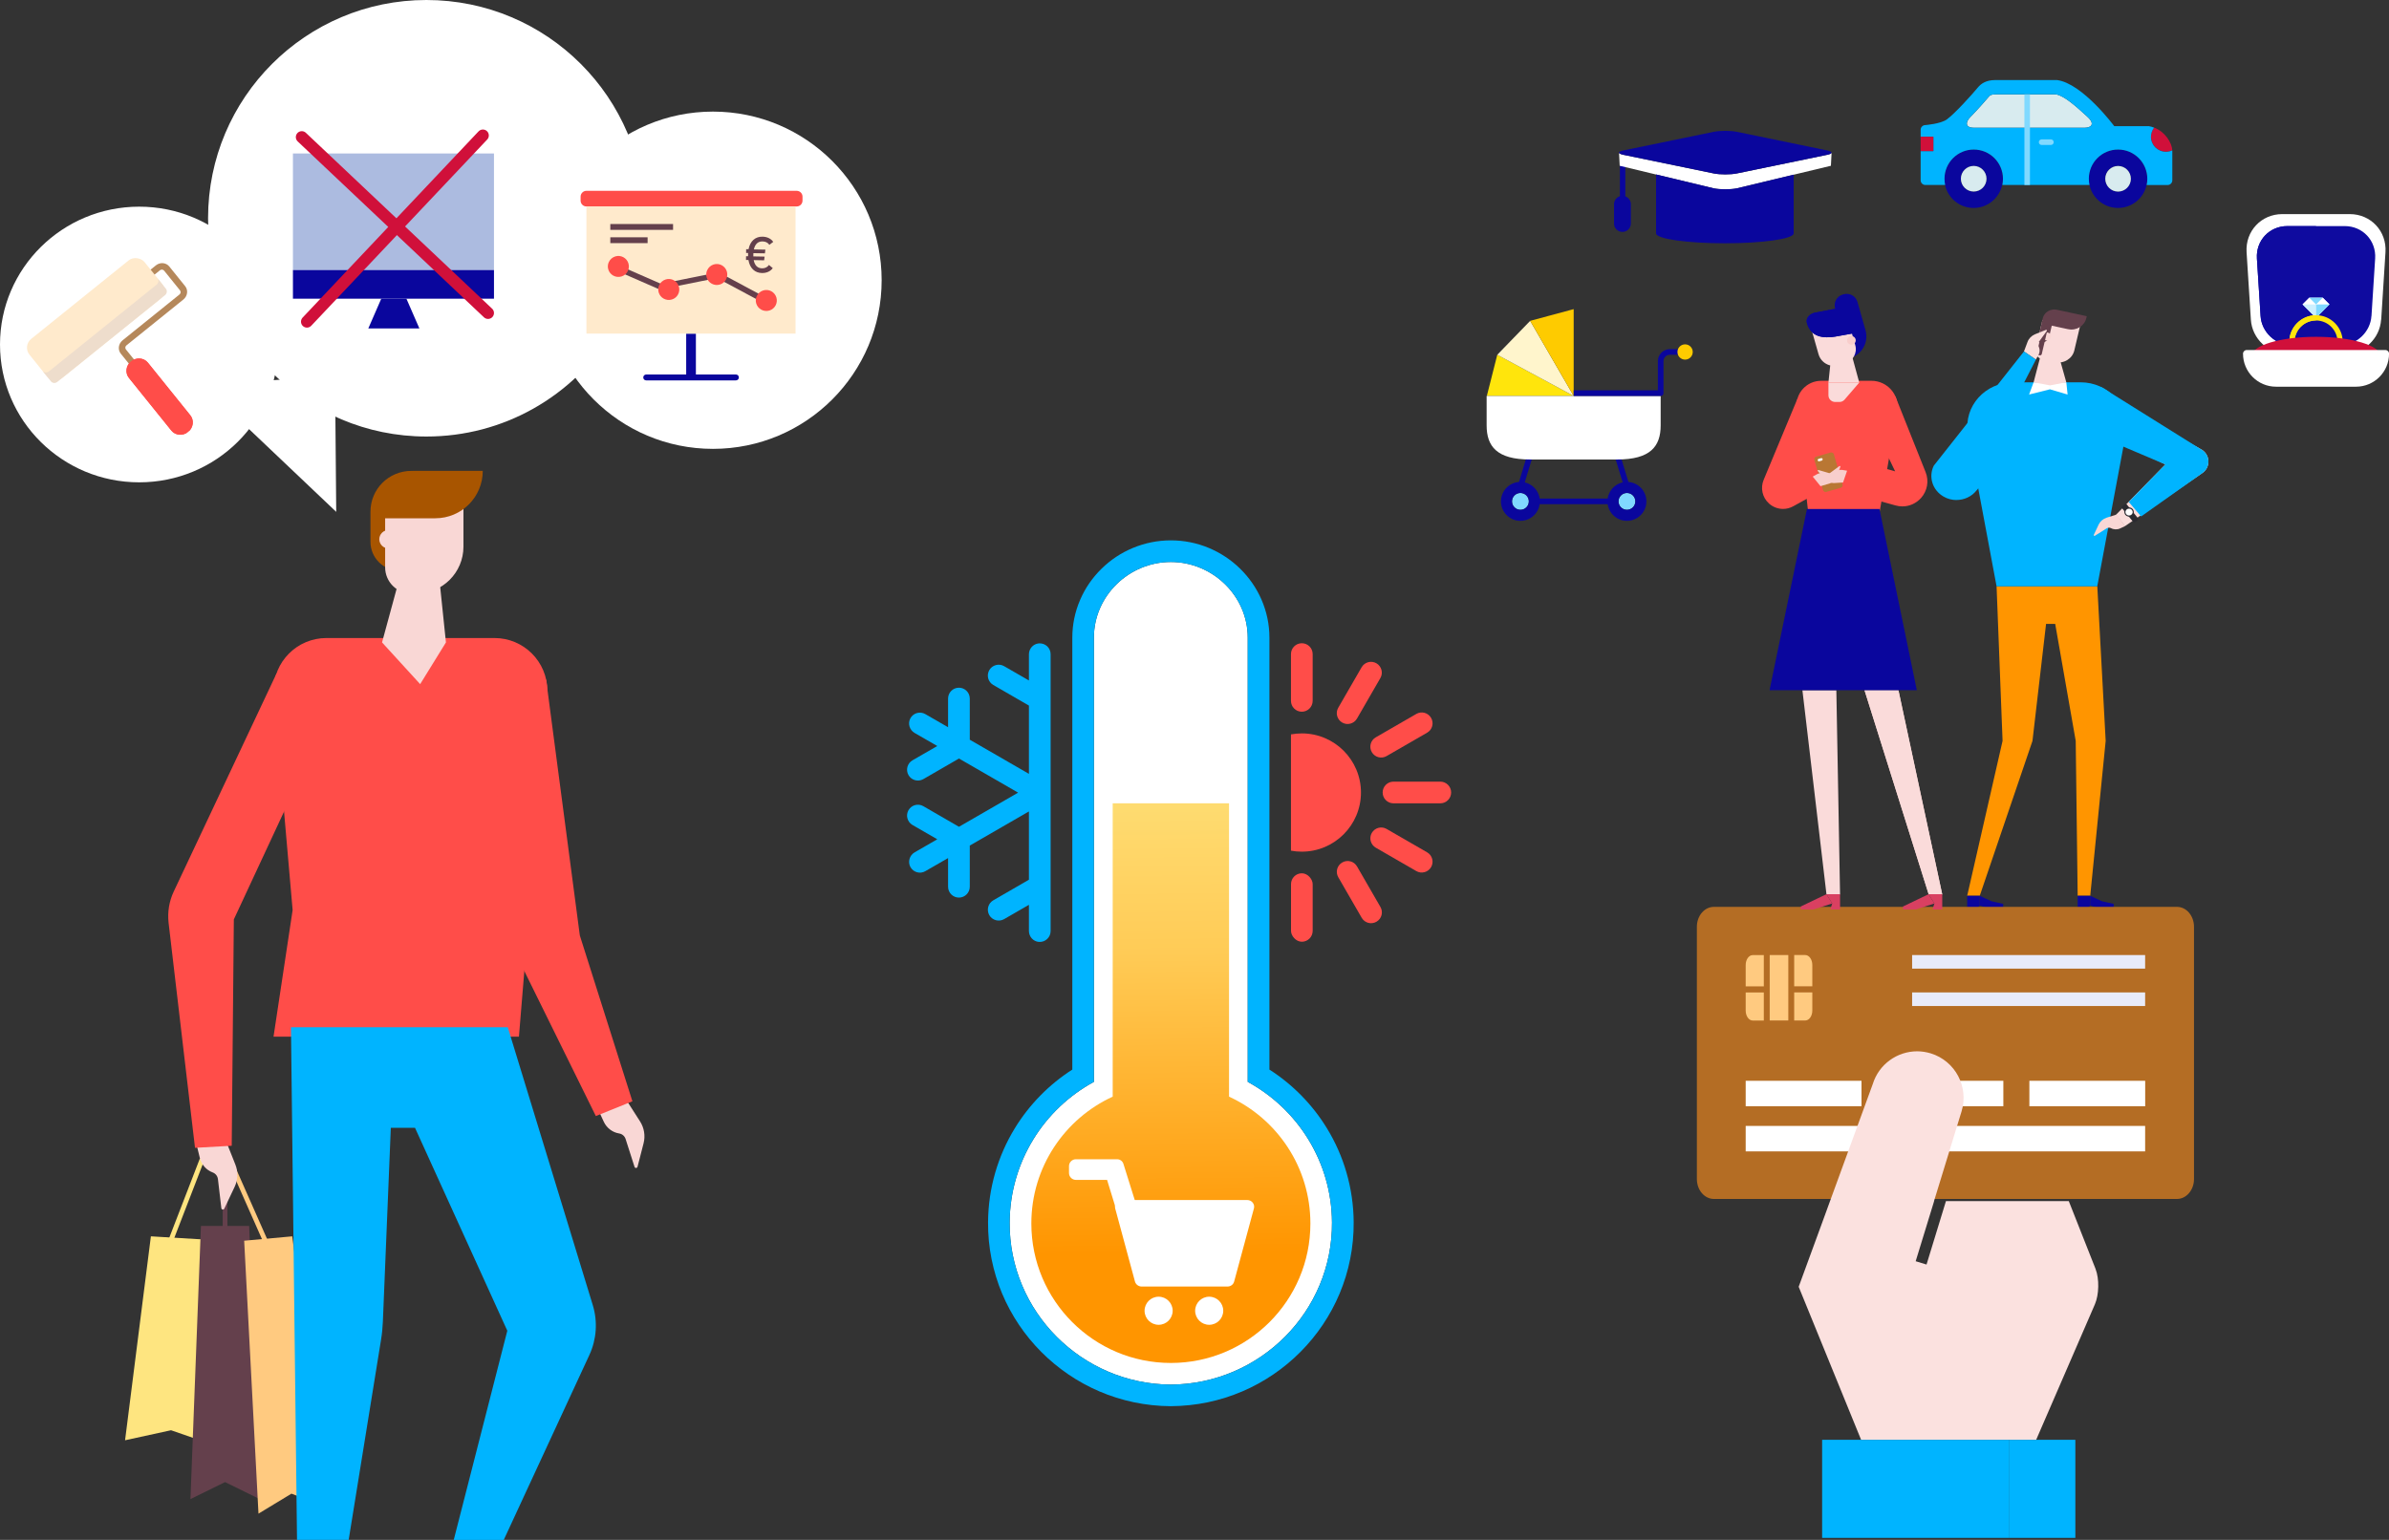 <?xml version="1.0" encoding="UTF-8"?>
<svg id="Calque_2" data-name="Calque 2" xmlns="http://www.w3.org/2000/svg" xmlns:xlink="http://www.w3.org/1999/xlink" viewBox="0 0 462.49 298.19">
  <rect x="0" y="0" width="462.49" height="298.19" fill="#333333" stroke="none"/>
  <defs>
    <style>
      .cls-1 {
        fill: #00b4ff;
      }

      .cls-2 {
        fill: #f9d7d5;
      }

      .cls-3 {
        fill: #a85500;
      }

      .cls-4 {
        fill: #f8cecc;
      }

      .cls-5 {
        fill: #ff4d49;
      }

      .cls-6 {
        fill: #fff;
      }

      .cls-7 {
        fill: #2a2a30;
      }

      .cls-8 {
        fill: #80d9ff;
      }

      .cls-9 {
        fill: #0a069d;
      }

      .cls-10 {
        fill: #343841;
      }

      .cls-11 {
        fill: #fff5cc;
      }

      .cls-12 {
        fill: #ffeacc;
      }

      .cls-13 {
        fill: #d94061;
      }

      .cls-14 {
        fill: #ffe50c;
      }

      .cls-15 {
        fill: #64404c;
      }

      .cls-16 {
        fill: #ccf0ff;
      }

      .cls-17 {
        fill: #ff9500;
      }

      .cls-18 {
        fill: #fecb00;
      }

      .cls-19 {
        fill: none;
      }

      .cls-19, .cls-20 {
        stroke: #d0103a;
        stroke-linecap: round;
        stroke-miterlimit: 10;
        stroke-width: 2.3px;
      }

      .cls-21 {
        fill: #b46d24;
      }

      .cls-22 {
        fill: #b5885b;
      }

      .cls-23 {
        fill: #0f0b9f;
      }

      .cls-24 {
        fill: #fadbda;
      }

      .cls-25 {
        fill: #ffca80;
      }

      .cls-26 {
        fill: #d8ebef;
      }

      .cls-27 {
        fill: #fadedc;
      }

      .cls-28 {
        fill: #e8ebf9;
      }

      .cls-29 {
        fill: #fee580;
      }

      .cls-30 {
        fill: #d0103a;
      }

      .cls-31 {
        fill: #b97733;
      }

      .cls-32 {
        fill: #edc;
      }

      .cls-33 {
        fill: url(#Dégradé_sans_nom_6);
      }

      .cls-20 {
        fill: #d3aa80;
      }

      .cls-34 {
        fill: #fbe1df;
      }

      .cls-35 {
        fill: #fadddb;
      }

      .cls-36 {
        fill: #acbbe0;
      }
    </style>
    <linearGradient id="Dégradé_sans_nom_6" data-name="Dégradé sans nom 6" x1="227.76" y1="349.18" x2="225.27" y2="95.75" gradientUnits="userSpaceOnUse">
      <stop offset=".42" stop-color="#ff9500"/>
      <stop offset=".65" stop-color="#ffcb56"/>
      <stop offset=".83" stop-color="#fee580"/>
    </linearGradient>
  </defs>
  <g id="Calque_1-2" data-name="Calque 1">
    <path class="cls-35" d="m411.37,101.9l-1.7-2.25,9.53-9.71-17.05-8.3,3.17-6.14,20.64,11.42c1.99.98,2.11,3.67.21,4.81l-14.8,10.16Z"/>
    <g>
      <polygon class="cls-17" points="386.52 113.54 387.68 143.47 380.83 173.47 383.26 173.47 393.47 143.47 396.1 120.82 397.87 120.82 401.84 143.47 402.22 173.47 404.65 173.47 407.64 143.47 406.02 113.54 386.52 113.54"/>
      <g>
        <polygon class="cls-9" points="387.8 176.06 385.53 176.06 383.26 175.36 383.26 173.47 385.53 174.52 387.8 175.03 387.8 176.06"/>
        <polygon class="cls-9" points="382.55 176.06 380.83 176.06 380.83 173.47 383.26 173.47 383.26 175.36 382.55 176.06"/>
      </g>
      <g>
        <polygon class="cls-9" points="409.19 176.06 406.92 176.06 404.65 175.36 404.65 173.47 406.92 174.52 409.19 175.03 409.19 176.06"/>
        <polygon class="cls-9" points="403.94 176.06 402.22 176.06 402.22 173.47 404.65 173.47 404.65 175.36 403.94 176.06"/>
      </g>
      <path class="cls-1" d="m406.02,113.54h-19.5l-5.56-29.71c-.81-5.16,3.36-9.8,8.8-9.8h13.01c5.44,0,9.61,4.64,8.8,9.8l-5.56,29.71Z"/>
      <path class="cls-24" d="m397.85,70.12l-2.45-.53c-.94-.2-1.53-1.1-1.32-2l1.32-5.63,7.36.85-1.19,5.05c-.38,1.61-2.04,2.62-3.72,2.26Z"/>
      <path class="cls-15" d="m400.38,63.75l-5.15-1.11.23-1c.28-1.18,1.5-1.92,2.73-1.66l5.79,1.25-.09.38c-.36,1.52-1.93,2.48-3.52,2.13Z"/>
      <path class="cls-2" d="m409.81,99.62l-1.97.62c-.69.22-1.25.7-1.56,1.34l-.94,1.99c-.06.13.09.25.21.18l2.3-1.45c.24-.15.55-.16.8-.03h0c.56.3,1.24.32,1.81.05l.94-.44-1.59-2.25Z"/>
      <path class="cls-1" d="m414.5,100.01l-2.39-2.81,7.09-7.26-18.25-7.74,5.9-7.22,19.11,11.95c1.99.98,2.11,3.67.21,4.81l-11.67,8.27Z"/>
      <path class="cls-7" d="m412.94,101.03l-2.13-2.61c-.11-.13-.08-.32.05-.42l.45-.33c.14-.1.33-.08.44.05l2.13,2.61c.11.13.08.32-.05.42l-.45.33c-.14.1-.33.08-.44-.05Z"/>
      <path class="cls-7" d="m412.17,100.03h0c-.51,0-.91-.39-.91-.88h0c0-.48.41-.88.91-.88h0c.51,0,.91.39.91.88h0c0,.48-.41.88-.91.88Z"/>
      <path class="cls-6" d="m412.17,99.83h0c-.39,0-.7-.3-.7-.67h0c0-.37.31-.67.7-.67h0c.39,0,.7.3.7.67h0c0,.37-.31.67-.7.67Z"/>
      <polygon class="cls-6" points="393.69 74.03 392.81 76.4 396.85 75.39 400.27 76.4 400.02 74.03 393.69 74.03"/>
      <polygon class="cls-24" points="398.03 66.95 395.54 66.95 393.69 74.03 396.85 74.63 400.02 74.03 398.03 66.95"/>
      <path class="cls-15" d="m394.92,66.29l-.51-.11.94-4.03,1.97.42-.62,2.63c-.18.77-.98,1.26-1.79,1.09Z"/>
      <path class="cls-2" d="m397.06,65.33c-.1.42-.53.68-.96.59-.44-.09-.71-.51-.61-.92.1-.42.53-.68.96-.59.44.09.71.51.61.92Z"/>
      <path class="cls-15" d="m394.58,68.75l.27.06c.19.04.38-.07.42-.25l1.34-5.71c.04-.18-.08-.36-.26-.4l-.27-.06c-.19-.04-.38.07-.42.25l-1.34,5.71c-.04.18.08.36.26.4Z"/>
      <path class="cls-27" d="m391.82,68.06l.7-1.87c.25-.66.77-1.18,1.44-1.46l2.1-.85c.14-.06.26.09.18.21l-1.57,2.16c-.16.23-.18.52-.05.76h0c.3.54.3,1.19,0,1.74l-.49.88-2.31-1.58Z"/>
      <path class="cls-1" d="m378.76,96.83c-.86,0-1.74-.22-2.52-.68-2.13-1.24-2.94-3.8-1.88-5.97l17.46-22.12,2.31,1.58-4.5,8.76,4.4,3.21-11.4,13.37c-.95,1.2-2.4,1.84-3.87,1.84Z"/>
    </g>
    <g>
      <g>
        <g>
          <path class="cls-6" d="m226.66,268.12c-17.25-.11-31.32-14.17-31.2-31.42.08-11.74,6.65-21.95,16.31-27.2v-86.03c0-8.09,6.8-14.64,14.89-14.64s14.89,6.56,14.89,14.64v86.03c9.65,5.25,16.23,15.45,16.31,27.2.12,17.25-13.95,31.31-31.2,31.42Z"/>
          <path class="cls-1" d="m226.66,108.83c8.09,0,14.89,6.56,14.89,14.64v86.03c9.65,5.25,16.23,15.45,16.31,27.2.12,17.25-13.95,31.31-31.2,31.42-17.25-.11-31.32-14.17-31.2-31.42.08-11.74,6.65-21.95,16.31-27.2v-86.03c0-8.09,6.8-14.64,14.89-14.64h0Zm0-4.19c-2.54,0-5.01.5-7.35,1.47-2.26.94-4.3,2.29-6.05,4.01-1.77,1.73-3.16,3.74-4.13,5.98-1.02,2.34-1.54,4.82-1.54,7.38v83.64c-4.51,2.89-8.32,6.78-11.13,11.36-1.64,2.68-2.92,5.58-3.79,8.59-.9,3.11-1.37,6.34-1.39,9.6-.02,2.4.21,4.81.68,7.15.46,2.28,1.14,4.53,2.04,6.67.88,2.1,1.98,4.14,3.26,6.04,1.26,1.88,2.72,3.65,4.32,5.26,1.6,1.61,3.37,3.07,5.24,4.35,1.89,1.29,3.92,2.4,6.02,3.3,2.14.92,4.38,1.62,6.66,2.1,2.33.49,4.74.75,7.14.76h.03s.03,0,.03,0c2.4-.02,4.8-.27,7.14-.76,2.28-.48,4.52-1.19,6.66-2.1,2.1-.9,4.13-2.01,6.02-3.3,1.88-1.28,3.64-2.74,5.24-4.35,1.6-1.61,3.06-3.38,4.32-5.26,1.28-1.9,2.38-3.93,3.26-6.04.9-2.15,1.59-4.39,2.04-6.67.47-2.34.7-4.75.68-7.15-.02-3.26-.49-6.49-1.39-9.6-.87-3.02-2.15-5.91-3.79-8.59-2.8-4.58-6.62-8.47-11.13-11.36v-83.64c0-2.55-.52-5.03-1.54-7.38-.98-2.24-2.37-4.25-4.13-5.98-1.76-1.72-3.79-3.06-6.05-4.01-2.34-.98-4.82-1.47-7.35-1.47h0Z"/>
        </g>
        <g>
          <g>
            <path class="cls-5" d="m252.02,137.82h0c-1.16,0-2.1-.94-2.1-2.1v-9.06c0-1.16.94-2.1,2.1-2.1h0c1.16,0,2.1.94,2.1,2.1v9.06c0,1.16-.94,2.1-2.1,2.1Z"/>
            <rect class="cls-10" x="249.93" y="169.11" width="4.19" height="13.25" rx="2.1" ry="2.1" transform="translate(504.05 351.47) rotate(-180)"/>
            <path class="cls-5" d="m259.85,167.01h0c1-.58,2.28-.24,2.86.77l4.53,7.85c.58,1,.24,2.28-.77,2.86h0c-1,.58-2.28.24-2.86-.77l-4.53-7.85c-.58-1-.24-2.28.77-2.86Z"/>
            <path class="cls-10" d="m265.57,161.29h0c.58-1,1.86-1.35,2.86-.77l7.85,4.53c1,.58,1.35,1.86.77,2.86h0c-.58,1-1.86,1.35-2.86.77l-7.85-4.53c-1-.58-1.35-1.86-.77-2.86Z"/>
            <path class="cls-5" d="m267.67,153.46h0c0-1.16.94-2.1,2.1-2.1h9.06c1.16,0,2.1.94,2.1,2.1h0c0,1.16-.94,2.1-2.1,2.1h-9.06c-1.16,0-2.1-.94-2.1-2.1Z"/>
            <path class="cls-10" d="m265.57,145.64h0c-.58-1-.24-2.28.77-2.86l7.85-4.53c1-.58,2.28-.24,2.86.77h0c.58,1,.24,2.28-.77,2.86l-7.85,4.53c-1,.58-2.28.24-2.86-.77Z"/>
            <path class="cls-5" d="m259.84,139.92h0c-1-.58-1.35-1.86-.77-2.86l4.53-7.85c.58-1,1.86-1.35,2.86-.77h0c1,.58,1.35,1.86.77,2.86l-4.53,7.85c-.58,1-1.86,1.35-2.86.77Z"/>
            <rect class="cls-5" x="249.93" y="169.11" width="4.19" height="13.25" rx="2.1" ry="2.1" transform="translate(504.05 351.47) rotate(-180)"/>
            <path class="cls-5" d="m265.57,161.29h0c.58-1,1.86-1.35,2.86-.77l7.85,4.53c1,.58,1.35,1.86.77,2.86h0c-.58,1-1.86,1.35-2.86.77l-7.85-4.53c-1-.58-1.35-1.86-.77-2.86Z"/>
            <path class="cls-5" d="m265.57,145.64h0c-.58-1-.24-2.28.77-2.86l7.85-4.53c1-.58,2.28-.24,2.86.77h0c.58,1,.24,2.28-.77,2.86l-7.85,4.53c-1,.58-2.28.24-2.86-.77Z"/>
          </g>
          <path class="cls-5" d="m252.02,142.02c-.72,0-1.42.07-2.1.19v22.52c.68.13,1.38.19,2.1.19,6.32,0,11.45-5.13,11.45-11.45s-5.13-11.45-11.45-11.45Z"/>
        </g>
        <path class="cls-1" d="m203.39,126.68c0-1.22-1.04-2.2-2.29-2.09-1.09.1-1.91,1.03-1.91,2.12v5.06l-4.8-2.77c-1-.58-2.29-.24-2.87.77-.58,1-.24,2.29.77,2.87l6.9,3.99v13.22l-11.45-6.61h0s0-7.97,0-7.97c0-1.16-.94-2.1-2.1-2.1-1.16,0-2.1.94-2.1,2.1v5.55s0,0,0,0l-4.41-2.54c-1.02-.59-2.33-.22-2.89.82-.55,1.01-.16,2.27.84,2.84l4.37,2.52-4.8,2.77c-1,.58-1.35,1.86-.77,2.87.58,1,1.86,1.35,2.87.77l6.9-3.99h0l11.45,6.61h0s0,0,0,0l-11.45,6.61h0l-6.9-3.99c-1-.58-2.29-.24-2.87.77-.58,1-.23,2.29.77,2.87l4.8,2.77-4.37,2.52c-.99.57-1.38,1.83-.84,2.84.57,1.04,1.87,1.41,2.89.82l4.41-2.54h0s0,5.55,0,5.55c0,1.16.94,2.1,2.1,2.1,1.16,0,2.1-.94,2.1-2.1v-7.97s0,0,0,0l11.45-6.61v13.22l-6.9,3.99c-1,.58-1.35,1.86-.77,2.87.58,1,1.86,1.35,2.87.77l4.8-2.77v5.06c0,1.09.82,2.03,1.91,2.12,1.24.11,2.29-.87,2.29-2.09v-26.79s0-26.79,0-26.79Z"/>
        <path class="cls-33" d="m215.41,155.56v56.8c-9.3,4.27-15.75,13.66-15.75,24.56,0,14.91,12.09,27.01,27.01,27.01s27.01-12.09,27.01-27.01c0-10.9-6.46-20.29-15.75-24.56v-56.8h-22.5Z"/>
      </g>
      <g>
        <path class="cls-6" d="m237.63,249.13h-16.62c-.6,0-1.13-.4-1.29-.96l-3.83-14.17c-.22-.82.41-1.62,1.29-1.62h24.28c.87,0,1.51.8,1.29,1.62l-3.83,14.17c-.15.57-.68.96-1.29.96Z"/>
        <path class="cls-6" d="m216.52,235.64l-2.2-7.16h-6.04c-.73,0-1.33-.6-1.33-1.33v-1.34c0-.73.6-1.33,1.33-1.33h7.98c.55,0,1.05.35,1.22.88l2.82,9c.24.7-.14,1.45-.83,1.69l-1.27.43c-.7.24-1.45-.14-1.69-.83Z"/>
        <path class="cls-6" d="m227.02,253.82c0,1.5-1.22,2.72-2.72,2.72s-2.72-1.22-2.72-2.72,1.22-2.72,2.72-2.72,2.72,1.22,2.72,2.72Z"/>
        <path class="cls-6" d="m236.81,253.82c0,1.5-1.22,2.72-2.72,2.72s-2.72-1.22-2.72-2.72,1.22-2.72,2.72-2.72,2.72,1.22,2.72,2.72Z"/>
      </g>
    </g>
    <path class="cls-6" d="m124.82,42.26c0,15.88-8.75,29.72-21.7,36.94-6.09,3.4-13.1,5.33-20.57,5.33-23.34,0-42.27-18.92-42.27-42.27C40.28,18.92,59.21,0,82.55,0c23.35,0,42.27,18.92,42.27,42.26Z"/>
    <ellipse class="cls-6" cx="26.95" cy="66.71" rx="26.95" ry="26.69"/>
    <g>
      <path class="cls-22" d="m34.51,82.3l1-.81-11.13-13.82c-.19-.24-.15-.6.11-.8l11.02-8.88c.8-.65.96-1.8.34-2.57l-3.08-3.82c-.62-.77-1.78-.86-2.58-.22l-6.47,5.21.77.96,6.47-5.21c.25-.2.61-.17.81.07l3.08,3.82c.19.24.15.6-.11.8l-11.02,8.88c-.8.65-.96,1.8-.34,2.57l11.13,13.82Z"/>
      <path class="cls-5" d="m36.42,83.65c1.01-.82,1.2-2.26.42-3.23l-8.21-10.19c-.78-.97-2.23-1.09-3.25-.27s-1.2,2.26-.42,3.23l8.21,10.19c.78.97,2.23,1.09,3.25.27Z"/>
      <g>
        <path class="cls-5" d="m36,81.1l-8.21-10.19c-.78-.97-1.85-1.39-2.4-.95,1.01-.82,2.47-.69,3.25.27l8.21,10.19c.78.97.59,2.41-.42,3.23.55-.44.36-1.58-.42-2.55Z"/>
        <path class="cls-5" d="m25.39,69.95c-.55.44-.36,1.58.42,2.55l8.21,10.19c.78.97,1.85,1.39,2.4.95-1.01.82-2.47.69-3.25-.27l-8.21-10.19c-.78-.97-.59-2.41.42-3.23Z"/>
      </g>
      <rect class="cls-12" x="4.2" y="56.96" width="28.6" height="9.66" rx="2.17" ry="2.17" transform="translate(71.68 98.29) rotate(141.14)"/>
      <path class="cls-32" d="m9.47,71.92l20.85-16.8c.39-.32.46-.87.16-1.25l1.63,2.03c.3.37.23.93-.16,1.25l-20.85,16.8c-.39.32-.95.27-1.25-.11l-1.63-2.03c.3.37.86.42,1.25.11Z"/>
    </g>
    <g>
      <path class="cls-3" d="m71.7,91.18h2.85c3.08,0,5.58,2.5,5.58,5.58v5.85c0,4.35-3.53,7.88-7.88,7.88h-.55v-19.32h0Z" transform="translate(151.85 201.68) rotate(-180)"/>
      <polygon class="cls-29" points="24.21 278.9 33.11 276.96 41.71 279.94 41.41 240.14 29.21 239.41 24.21 278.9"/>
      <polygon class="cls-15" points="36.87 290.29 43.57 287 50.27 290.29 48.24 237.4 38.9 237.4 36.87 290.29"/>
      <rect class="cls-15" x="43.11" y="225.68" width=".92" height="15.67"/>
      <rect class="cls-29" x="26.32" y="232.8" width="18.82" height=".92" transform="translate(-194.74 182.6) rotate(-68.89)"/>
      <rect class="cls-25" x="48.34" y="224.2" width=".92" height="20.5" transform="translate(-90.68 39.78) rotate(-23.86)"/>
      <line class="cls-3" x1="122.53" y1="218.19" x2="123.39" y2="217.86"/>
      <path class="cls-2" d="m120.8,212.3l3.1,4.84c.81,1.26,1.06,2.8.69,4.25l-1.17,4.55c-.08.29-.49.31-.58.02l-1.73-5.4c-.18-.56-.66-.98-1.24-1.07-1.31-.21-2.42-1.06-2.98-2.26l-.9-1.95,4.8-2.96Z"/>
      <path class="cls-2" d="m43.44,220.16l2.12,5.34c.56,1.39.51,2.95-.13,4.31l-2.01,4.24c-.13.27-.54.21-.57-.09l-.66-5.63c-.07-.59-.46-1.08-1.01-1.29-1.24-.46-2.17-1.5-2.49-2.79l-.51-2.09,5.28-1.99Z"/>
      <path class="cls-5" d="m52.95,200.75h47.51s5.51-66.96,5.51-66.96c0-5.65-4.58-10.24-10.24-10.24h-32.54c-5.65,0-10.24,4.58-10.24,10.24l3.7,42.44-3.7,24.52Z"/>
      <path class="cls-2" d="m74.56,97.45h15.16v8.41c0,5.01-4.07,9.08-9.08,9.08h-1c-2.81,0-5.08-2.28-5.08-5.08v-12.41h0Z"/>
      <polygon class="cls-2" points="77.66 110.79 84.75 109.17 86.33 124.4 81.34 132.48 73.96 124.4 77.66 110.79"/>
      <path class="cls-5" d="m37.75,222.27l7.11-.4.41-43.83,21.71-46.63-13.44-1.01-19.9,42.23c-.9,1.9-1.24,4.01-1,6.1l5.11,43.53Z"/>
      <polygon class="cls-5" points="115.35 216.12 122.43 213.26 112.25 181.15 105.73 131.64 93.47 129.42 99.68 184.34 115.35 216.12"/>
      <polygon class="cls-25" points="50.04 293.11 56.42 289.24 63.39 291.9 56.58 239.41 47.27 240.26 50.04 293.11"/>
      <path class="cls-3" d="m74.26,100.36h10.02c5.07,0,9.18-4.11,9.18-9.18,0,0-13.13,0-13.13,0-3.36,0-6.08,2.72-6.08,6.08v3.1Z"/>
      <path class="cls-2" d="m73.43,104.42c0,.98.8,1.78,1.78,1.78s1.78-.8,1.78-1.78c0-.98-.8-1.78-1.78-1.78s-1.78.8-1.78,1.78Z"/>
    </g>
    <g>
      <path class="cls-21" d="m421.45,232.17h-89.66c-1.82,0-3.29-1.73-3.29-3.86v-48.84c0-2.13,1.47-3.86,3.29-3.86h89.66c1.82,0,3.29,1.73,3.29,3.86v48.84c0,2.13-1.47,3.86-3.29,3.86Z"/>
      <g>
        <rect class="cls-6" x="337.95" y="209.29" width="22.42" height="4.93"/>
        <rect class="cls-6" x="337.95" y="218.03" width="22.42" height="4.93"/>
        <rect class="cls-6" x="369.65" y="218.03" width="45.63" height="4.93"/>
        <rect class="cls-6" x="365.41" y="209.29" width="22.42" height="4.93"/>
        <rect class="cls-6" x="392.87" y="209.29" width="22.42" height="4.93"/>
        <rect class="cls-28" x="370.17" y="184.94" width="45.11" height="2.63"/>
        <rect class="cls-28" x="370.17" y="192.18" width="45.11" height="2.63"/>
        <g>
          <path class="cls-25" d="m341.46,190.99v-6.04s-2.15,0-2.15,0c-.75,0-1.36.86-1.36,1.93v4.12s3.51,0,3.51,0Z"/>
          <path class="cls-25" d="m341.46,192.19h-3.51v3.5c0,1.06.61,1.93,1.36,1.93h2.15s0-5.42,0-5.42Z"/>
          <path class="cls-25" d="m347.34,190.99h3.51s0-4.12,0-4.12c0-1.06-.61-1.93-1.36-1.93h-2.15v6.04Z"/>
          <path class="cls-25" d="m347.34,192.19v5.42h2.15c.75,0,1.36-.86,1.36-1.93v-3.5s-3.51,0-3.51,0Z"/>
          <rect class="cls-25" x="342.6" y="184.94" width="3.6" height="12.67"/>
        </g>
      </g>
    </g>
    <polygon class="cls-6" points="64.86 72.84 65.09 99.12 39.16 74.5 64.86 72.84"/>
    <path class="cls-6" d="m170.68,54.26c0,18.04-14.62,32.66-32.66,32.66-18.03,0-32.66-14.62-32.66-32.66,0-18.03,14.63-32.65,32.66-32.65,18.04,0,32.66,14.62,32.66,32.65Z"/>
    <g>
      <polygon class="cls-36" points="56.71 46.48 56.71 52.29 64.13 52.29 95.63 52.29 95.63 29.72 56.71 29.72 56.71 46.48"/>
      <polygon class="cls-9" points="73.81 57.84 71.3 63.6 81.19 63.6 78.68 57.84 73.81 57.84"/>
      <polygon class="cls-9" points="56.71 52.29 56.71 57.84 73.81 57.84 78.68 57.84 95.63 57.84 95.63 52.29 64.13 52.29 56.71 52.29"/>
    </g>
    <g>
      <path class="cls-26" d="m392.45,18.27v6.47s-10.27,0-10.27,0c-1.96,0-1.52-1.26-.8-2,1.58-1.62,3.11-3.38,3.63-4,.17-.21.39-.47,1.26-.47h6.18Z"/>
      <path class="cls-26" d="m404.1,22.61c1.59,1.44.69,2.13-.53,2.13h-11.12s0-6.47,0-6.47h5.57c1.68.31,3.9,2.35,6.09,4.34Z"/>
      <path class="cls-30" d="m417.03,24.71c2.11.82,3.4,2.86,3.51,4.39-.37.18-.79.27-1.22.27-1.6,0-2.9-1.3-2.9-2.89,0-.67.23-1.29.61-1.78Z"/>
      <path class="cls-9" d="m407.55,34.61c0,1.37,1.11,2.48,2.48,2.48,1.37,0,2.48-1.11,2.48-2.48,0-1.37-1.11-2.48-2.48-2.48-1.37,0-2.48,1.11-2.48,2.48Zm2.48-5.66c3.12,0,5.66,2.53,5.66,5.66,0,.41-.05.82-.13,1.21h0c-.55,2.55-2.82,4.45-5.53,4.45-2.71,0-4.98-1.91-5.53-4.45h0c-.02-.1-.04-.2-.06-.29-.01-.09-.02-.17-.04-.25-.03-.22-.04-.44-.04-.66,0-3.12,2.53-5.66,5.66-5.66Z"/>
      <path class="cls-26" d="m410.04,37.1c-1.37,0-2.48-1.11-2.48-2.48,0-1.37,1.11-2.48,2.48-2.48,1.37,0,2.48,1.11,2.48,2.48,0,1.37-1.11,2.48-2.48,2.48Z"/>
      <path class="cls-9" d="m379.61,34.61c0,1.37,1.11,2.48,2.48,2.48,1.37,0,2.48-1.11,2.48-2.48,0-1.37-1.11-2.48-2.48-2.48-1.37,0-2.48,1.11-2.48,2.48Zm-3.05,1.21h0c-.02-.1-.04-.2-.06-.29-.01-.09-.03-.17-.04-.25-.03-.22-.04-.44-.04-.66,0-3.12,2.53-5.66,5.66-5.66,3.13,0,5.66,2.53,5.66,5.66,0,.22-.01.45-.04.66-.01.08-.02.16-.04.25-.02.1-.04.2-.06.29h0c-.55,2.55-2.82,4.45-5.53,4.45-2.71,0-4.98-1.91-5.53-4.45Z"/>
      <path class="cls-26" d="m379.61,34.61c0-1.37,1.11-2.48,2.48-2.48,1.37,0,2.48,1.11,2.48,2.48,0,1.37-1.11,2.48-2.48,2.48-1.37,0-2.48-1.11-2.48-2.48Z"/>
      <path class="cls-1" d="m392.45,24.74h11.12c1.22,0,2.12-.7.53-2.13-2.19-1.99-4.41-4.03-6.09-4.34h-5.57s-6.18,0-6.18,0c-.87,0-1.09.26-1.26.47-.51.62-2.05,2.38-3.63,4-.72.74-1.16,2,.8,2h10.27Zm-15.88,11.08h-1.13s-2.7,0-2.7,0c-.51,0-.92-.41-.92-.92v-1.92s0-.92,0-.92v-2.8s2.46,0,2.46,0v-2.77h-2.46s0-.75,0-.75v-.6c0-.51.41-.92.92-.92,0,0,3-.24,4.16-1.1,1.58-1.17,4.72-4.64,5.98-6.16.59-.71,1.54-1.46,3.39-1.46h11.95c4.94.64,11.08,8.93,11.08,8.93h6.7c.36.06.7.16,1.02.29-.38.49-.61,1.11-.61,1.78,0,1.6,1.3,2.89,2.9,2.89.44,0,.85-.1,1.22-.27,0,.06.01.13.01.19v2.75s0,1.31,0,1.31v1.54c0,.51-.41.92-.92.92h-2.54s-1.51,0-1.51,0c.09-.39.13-.79.13-1.21,0-3.12-2.53-5.66-5.66-5.66-3.13,0-5.66,2.53-5.66,5.66,0,.22.01.45.04.66,0,.08.02.17.04.25.01.1.03.2.05.29h-12.06s-4.82,0-4.82,0c.02-.1.04-.2.05-.29.01-.08.03-.17.04-.25.02-.22.04-.44.04-.66,0-3.12-2.53-5.66-5.66-5.66-3.12,0-5.66,2.53-5.66,5.66,0,.22.01.45.04.66,0,.08.02.17.04.25.01.1.03.2.05.29Z"/>
      <polygon class="cls-30" points="374.28 26.48 374.28 29.25 371.82 29.25 371.82 27.99 371.82 26.48 374.28 26.48"/>
      <rect class="cls-8" x="391.91" y="18.27" width="1.07" height="17.55"/>
      <path class="cls-8" d="m397.04,28.07h-1.8c-.3,0-.54-.24-.54-.54s.24-.54.54-.54h1.8c.3,0,.54.24.54.54s-.24.54-.54.54Z"/>
    </g>
    <g>
      <polygon class="cls-1" points="401.77 278.81 401.77 297.8 388.89 297.8 388.89 278.81 394.2 278.81 401.77 278.81"/>
      <polygon class="cls-1" points="388.89 278.81 388.89 297.8 352.75 297.8 352.75 278.81 360.3 278.81 388.89 278.81"/>
      <path class="cls-34" d="m405.7,245.76l-5.2-13.17h-23.78l-3.76,12.28-2.1-.64,3.57-11.64h-.02l5.33-17.37c1.45-4.75-1.21-9.77-5.96-11.24-.88-.26-1.76-.4-2.63-.4-3.85,0-7.41,2.49-8.6,6.35l-8.27,22.65-1.08,2.97-4.99,13.63,12.08,29.62h33.9l11.37-26.24c.8-1.86.87-4.91.13-6.81Z"/>
    </g>
    <g>
      <path class="cls-9" d="m358.42,56.79h.17c1.2,0,2.17.97,2.17,2.17v5.7c0,2.4-1.94,4.34-4.34,4.34h-.17v-10.04c0-1.2.97-2.17,2.17-2.17Z" transform="translate(-3.56 100.23) rotate(-15.84)"/>
      <g>
        <polygon class="cls-4" points="360.95 133.65 367.52 133.65 376 173.2 373.38 173.2 360.95 133.65"/>
        <polygon class="cls-24" points="360.95 133.65 367.52 133.65 376 173.2 373.38 173.2 360.95 133.65"/>
      </g>
      <polygon class="cls-24" points="355.5 133.65 356.22 173.2 353.59 173.2 348.93 133.65 355.5 133.65"/>
      <polygon class="cls-13" points="368.4 176.12 370.87 176.12 374.48 174.95 373.35 173.16 368.4 175.54 368.4 176.12"/>
      <polygon class="cls-13" points="374.12 176.12 376 176.12 376 173.16 373.35 173.16 374.48 174.95 374.12 176.12"/>
      <g>
        <polygon class="cls-13" points="348.61 176.12 351.09 176.12 354.7 174.95 353.57 173.16 348.61 175.54 348.61 176.12"/>
        <polygon class="cls-13" points="354.34 176.12 356.22 176.12 356.22 173.16 353.57 173.16 354.7 174.95 354.34 176.12"/>
      </g>
      <path class="cls-5" d="m350.81,106.21l11.84-.11,4.69-26.68c.36-3.02-2-5.68-5.04-5.68h-9.74c-2.76,0-4.95,2.34-4.76,5.09l3.02,27.38Z"/>
      <polygon class="cls-9" points="363.85 98.57 349.81 98.57 342.57 133.65 371.08 133.65 363.85 98.57"/>
      <path class="cls-24" d="m354.44,62.28h1.37c1.72,0,3.11,1.39,3.11,3.11v5.33h-7.32v-5.6c0-1.57,1.27-2.84,2.84-2.84Z" transform="translate(715.16 33.21) rotate(164.11)"/>
      <path class="cls-4" d="m357.58,65.85c-.04.46.3.86.77.9.46.04.86-.3.9-.77.04-.46-.3-.86-.77-.9-.46-.04-.86.3-.9.77Z"/>
      <polygon class="cls-24" points="354.73 66.74 358.15 67.52 359.94 74.09 353.97 74.09 354.73 66.74"/>
      <g>
        <path class="cls-9" d="m359.02,64.51l-3.73.67c-3.25.52-4.91-.49-5.5-2.69-.21-.78.42-1.64,1.42-1.91l3.24-.62c1.72-.47,3.41.25,3.78,1.6l.8,2.94Z"/>
        <path class="cls-9" d="m359.02,64.51l-3.73.67c-3.25.52-4.91-.49-5.5-2.69-.21-.78.42-1.64,1.42-1.91l3.24-.62c1.72-.47,3.41.25,3.78,1.6l.8,2.94Z"/>
      </g>
      <path class="cls-24" d="m356.1,77.84h-.83c-.72,0-1.3-.58-1.3-1.3v-2.46h5.97l-2.85,3.31c-.25.29-.61.45-.98.45Z"/>
      <path class="cls-5" d="m345.18,98.55c-.98,0-1.96-.36-2.72-1.05-1.29-1.16-1.7-3.01-1.02-4.61l6.52-15.66,6.53,1.17-4.82,11.36,2.92,5.28-5.44,3c-.62.34-1.29.51-1.96.51Z"/>
      <path class="cls-5" d="m368.29,98.06c-.44,0-.88-.06-1.32-.18l-9.58-2.67,1.7-6.11,7.79,2.17-5.86-12.25,5.91-2.26,5.85,14.66c.69,1.72.34,3.65-.9,5.03-.94,1.04-2.24,1.61-3.59,1.61Z"/>
      <rect class="cls-31" x="352.01" y="87.92" width="3.93" height="7.1" rx=".5" ry=".5" transform="translate(-11.52 100.38) rotate(-15.89)"/>
      <path class="cls-4" d="m356.8,93.43l-1.82.12c-.65-.01-1.27-.3-1.7-.79l-1.36-1.53c-.09-.1,0-.25.14-.21l2.37.69c.25.07.51,0,.69-.19.4-.42.97-.61,1.54-.52l.92.15-.78,2.28Z"/>
      <path class="cls-4" d="m352.45,94.14l1.75-.51c.61-.24,1.09-.72,1.33-1.32l.75-1.9c.05-.12-.09-.23-.2-.15l-1.99,1.47c-.21.15-.48.18-.71.06-.52-.26-1.13-.24-1.63.04l-.82.46,1.52,1.87Z"/>
      <path class="cls-6" d="m352.68,89.19l-.49.14c-.12.04-.25-.04-.29-.16-.04-.14.03-.27.16-.31l.49-.14c.12-.04.25.04.29.16.04.14-.03.27-.16.31Z"/>
    </g>
    <g>
      <path class="cls-9" d="m142.46,72.52h-7.74v-7.91h-1.88v7.91h-7.74c-.31,0-.57.25-.57.57s.25.57.57.57h17.37c.31,0,.57-.25.57-.57s-.25-.57-.57-.57Z"/>
      <path class="cls-5" d="m155.36,38.08v.77c0,.62-.5,1.13-1.13,1.13h-40.7c-.63,0-1.13-.51-1.13-1.13v-.77c0-.62.5-1.13,1.13-1.13h40.7c.63,0,1.13.51,1.13,1.13Z"/>
      <polygon class="cls-12" points="113.53 39.99 113.53 64.6 133.77 64.6 154.01 64.6 154.01 39.99 113.53 39.99"/>
      <rect class="cls-15" x="142.7" y="51.7" width="1.13" height="7.77" transform="translate(26.61 155.62) rotate(-61.82)"/>
      <polygon class="cls-15" points="131.15 55.37 137.39 54.12 136.73 53.2 130.49 54.45 131.15 55.37"/>
      <polygon class="cls-15" points="127.4 55.93 128.02 54.99 121.51 52.14 120.88 53.08 127.4 55.93"/>
      <rect class="cls-15" x="118.15" y="43.38" width="12.15" height="1.13"/>
      <rect class="cls-15" x="118.15" y="45.95" width="7.22" height="1.13"/>
      <path class="cls-5" d="m146.5,57.34c-.2.43-.25.94-.1,1.43.32,1.07,1.46,1.68,2.54,1.36s1.68-1.46,1.36-2.53c-.33-1.08-1.46-1.69-2.54-1.36-.58.18-1.03.59-1.26,1.11Z"/>
      <path class="cls-5" d="m136.91,52.31c-.2.43-.25.94-.1,1.43.32,1.07,1.46,1.68,2.54,1.36s1.68-1.46,1.36-2.53-1.46-1.69-2.54-1.36c-.58.18-1.03.59-1.26,1.11Z"/>
      <path class="cls-5" d="m127.62,55.21c-.2.43-.25.94-.1,1.43.32,1.07,1.46,1.68,2.54,1.36s1.68-1.46,1.36-2.53-1.46-1.69-2.54-1.36c-.58.18-1.03.59-1.26,1.11Z"/>
      <path class="cls-5" d="m117.86,50.75c-.2.43-.25.94-.1,1.43.32,1.07,1.46,1.68,2.54,1.36s1.68-1.46,1.36-2.53-1.46-1.69-2.54-1.36c-.58.18-1.03.59-1.26,1.11Z"/>
      <path class="cls-15" d="m148.87,51.31l.73.61c-.45.64-1.24.97-2.09.95-1.36-.02-2.35-.91-2.62-2.53h-.47s.01-.73.01-.73h.39c0-.11,0-.22,0-.33,0-.1,0-.2.01-.29h-.39s.01-.73.01-.73h.46c.32-1.61,1.34-2.46,2.72-2.43.9.02,1.64.39,2.06,1.01l-.75.57c-.28-.43-.76-.65-1.3-.66-.89-.02-1.46.49-1.7,1.55l2.23.04-.09.72-2.23-.04c-.01.09-.01.19-.01.29,0,.11,0,.23,0,.34l2.18.04-.09.72-2.02-.04c.2,1.05.76,1.58,1.63,1.59.6.01,1.06-.26,1.32-.65Z"/>
    </g>
    <g>
      <path class="cls-6" d="m460.96,61.91c-.23,3.67-3.4,6.64-7.06,6.64h-11.09c-3.67,0-6.83-2.97-7.06-6.64l-.83-13.07c-.26-4.07,2.83-7.38,6.91-7.38h13.07c4.07,0,7.17,3.3,6.91,7.38l-.83,13.07Z"/>
      <path class="cls-23" d="m459.09,61.19c-.2,3.12-2.89,5.65-6.01,5.65h-9.44c-3.12,0-5.82-2.53-6.01-5.65l-.71-11.13c-.22-3.47,2.41-6.28,5.88-6.28h11.13c3.47,0,6.1,2.81,5.88,6.28l-.71,11.13Z"/>
      <path class="cls-23" d="m442.8,43.78c-3.47,0-6.1,2.81-5.88,6.28l.71,11.13c.2,3.12,2.89,5.65,6.01,5.65h4.72v-23.06h-5.56Z"/>
      <g>
        <g>
          <polygon class="cls-6" points="447.06 57.65 445.76 58.95 448.36 61.55 450.96 58.95 449.66 57.65 447.06 57.65"/>
          <polygon class="cls-6" points="445.76 58.95 447.06 57.65 448.36 58.95 445.76 58.95"/>
          <polygon class="cls-6" points="450.96 58.95 449.66 57.65 448.36 58.95 450.96 58.95"/>
          <polygon class="cls-16" points="445.76 58.95 448.36 61.55 448.36 58.95 445.76 58.95"/>
          <polygon class="cls-8" points="450.96 58.95 448.36 61.55 448.36 58.95 450.96 58.95"/>
          <polygon class="cls-8" points="447.06 57.65 448.36 58.95 449.66 57.65 447.06 57.65"/>
        </g>
        <path class="cls-14" d="m448.36,71.38c-2.85,0-5.17-2.32-5.17-5.17s2.32-5.17,5.17-5.17,5.17,2.32,5.17,5.17-2.32,5.17-5.17,5.17Zm0-9.32c-2.29,0-4.16,1.86-4.16,4.16s1.86,4.16,4.16,4.16,4.16-1.86,4.16-4.16-1.86-4.16-4.16-4.16Z"/>
        <path class="cls-14" d="m448.36,71.38c-2.85,0-5.17-2.32-5.17-5.17s2.32-5.17,5.17-5.17v1.01c-2.29,0-4.16,1.86-4.16,4.16s1.86,4.16,4.16,4.16v1.01Z"/>
        <ellipse class="cls-30" cx="448.36" cy="68.99" rx="12.5" ry="3.77"/>
        <path class="cls-6" d="m461.78,67.78h-26.84c-.39,0-.71.32-.71.71h0c0,3.53,2.86,6.39,6.39,6.39h15.49c3.53,0,6.39-2.86,6.39-6.39,0-.39-.32-.71-.71-.71Z"/>
      </g>
    </g>
    <g>
      <rect class="cls-9" x="292.06" y="90.61" width="6.45" height="1.09" transform="translate(121.88 346.95) rotate(-73.02)"/>
      <rect class="cls-9" x="313.47" y="87.93" width="1.09" height="6.45" transform="translate(-12.93 95.68) rotate(-16.98)"/>
      <polygon class="cls-14" points="304.65 76.67 287.84 76.67 289.86 68.7 304.65 76.67"/>
      <polygon class="cls-11" points="296.23 62.13 304.65 76.67 289.86 68.7 296.23 62.13"/>
      <polygon class="cls-18" points="304.65 59.86 304.65 76.67 296.23 62.13 304.65 59.86"/>
      <path class="cls-6" d="m321.49,76.67v5.71c0,4.07-1.99,6.6-8.42,6.6h-16.85c-6.43,0-8.42-2.54-8.42-6.6v-5.71h33.69Z"/>
      <path class="cls-8" d="m294.34,95.46c.9,0,1.63.73,1.63,1.63s-.73,1.63-1.63,1.63-1.63-.73-1.63-1.63.73-1.63,1.63-1.63Z"/>
      <path class="cls-9" d="m294.34,93.32c2.08,0,3.77,1.69,3.77,3.77s-1.69,3.77-3.77,3.77-3.77-1.69-3.77-3.77,1.69-3.77,3.77-3.77Zm1.63,3.77c0-.9-.73-1.63-1.63-1.63s-1.63.73-1.63,1.63.73,1.63,1.63,1.63,1.63-.73,1.63-1.63Z"/>
      <path class="cls-8" d="m314.96,95.46c.9,0,1.63.73,1.63,1.63s-.73,1.63-1.63,1.63-1.63-.73-1.63-1.63.73-1.63,1.63-1.63Z"/>
      <path class="cls-9" d="m314.96,93.32c2.08,0,3.77,1.69,3.77,3.77s-1.69,3.77-3.77,3.77-3.77-1.69-3.77-3.77,1.69-3.77,3.77-3.77Zm1.63,3.77c0-.9-.73-1.63-1.63-1.63s-1.63.73-1.63,1.63.73,1.63,1.63,1.63,1.63-.73,1.63-1.63Z"/>
      <rect class="cls-9" x="297.36" y="96.54" width="14.59" height="1.09"/>
      <path class="cls-9" d="m321.49,76.67h-16.84v-1.09h16.3v-5.65c0-1.28,1.04-2.32,2.32-2.32h1.77v1.09h-1.77c-.68,0-1.23.55-1.23,1.23v6.2c0,.3-.24.55-.55.55Z"/>
      <path class="cls-18" d="m326.22,66.68c.82,0,1.48.66,1.48,1.48s-.66,1.48-1.48,1.48-1.48-.66-1.48-1.48.66-1.48,1.48-1.48Z"/>
    </g>
    <g>
      <rect class="cls-9" x="313.6" y="32.1" width="1.05" height="6.16"/>
      <path class="cls-6" d="m331.79,33.59c1.21.24,3.2.24,4.42,0l17.46-3.6c.6-.12.91-.28.91-.43l-.13,2.54-7.21,1.73-11.03,2.65c-1.21.24-3.2.24-4.42,0l-11.2-2.69-7.03-1.69-.13-2.54c0,.16.31.32.91.43l17.46,3.6Z"/>
      <path class="cls-9" d="m353.67,29.12c.61.12.91.28.91.44,0,.16-.31.32-.91.43l-17.46,3.6c-1.21.24-3.2.24-4.42,0l-17.46-3.6c-.6-.12-.91-.28-.91-.43s.3-.32.91-.44l17.46-3.6c1.21-.24,3.2-.24,4.42,0l17.46,3.6Z"/>
      <path class="cls-9" d="m331.79,36.47c1.21.24,3.2.24,4.42,0l11.03-2.65v11.45h-.01c-.28,1.02-6.13,1.84-13.31,1.84s-13.03-.82-13.31-1.84h-.01v-11.49l11.2,2.69Z"/>
      <path class="cls-9" d="m315.72,39.53v3.75c0,.9-.73,1.63-1.63,1.63-.45,0-.85-.18-1.15-.47-.29-.29-.48-.7-.48-1.15v-3.75c0-.89.73-1.62,1.63-1.62h.03c.44.01.83.19,1.12.47.29.29.48.7.48,1.15Z"/>
    </g>
    <g>
      <line class="cls-19" x1="93.48" y1="26.23" x2="59.42" y2="62.29"/>
      <line class="cls-20" x1="58.42" y1="26.55" x2="94.48" y2="60.61"/>
    </g>
    <path class="cls-1" d="m67.5,298.19l6.27-38.78c.19-1.15.3-2.32.35-3.48l1.54-37.54h4.68l17.87,39.3-10.37,40.51h9.68l16.58-35.82c1.4-3.02,1.63-6.46.66-9.64l-16.46-53.82h-41.97l1.17,99.27h10Z"/>
  </g>
</svg>